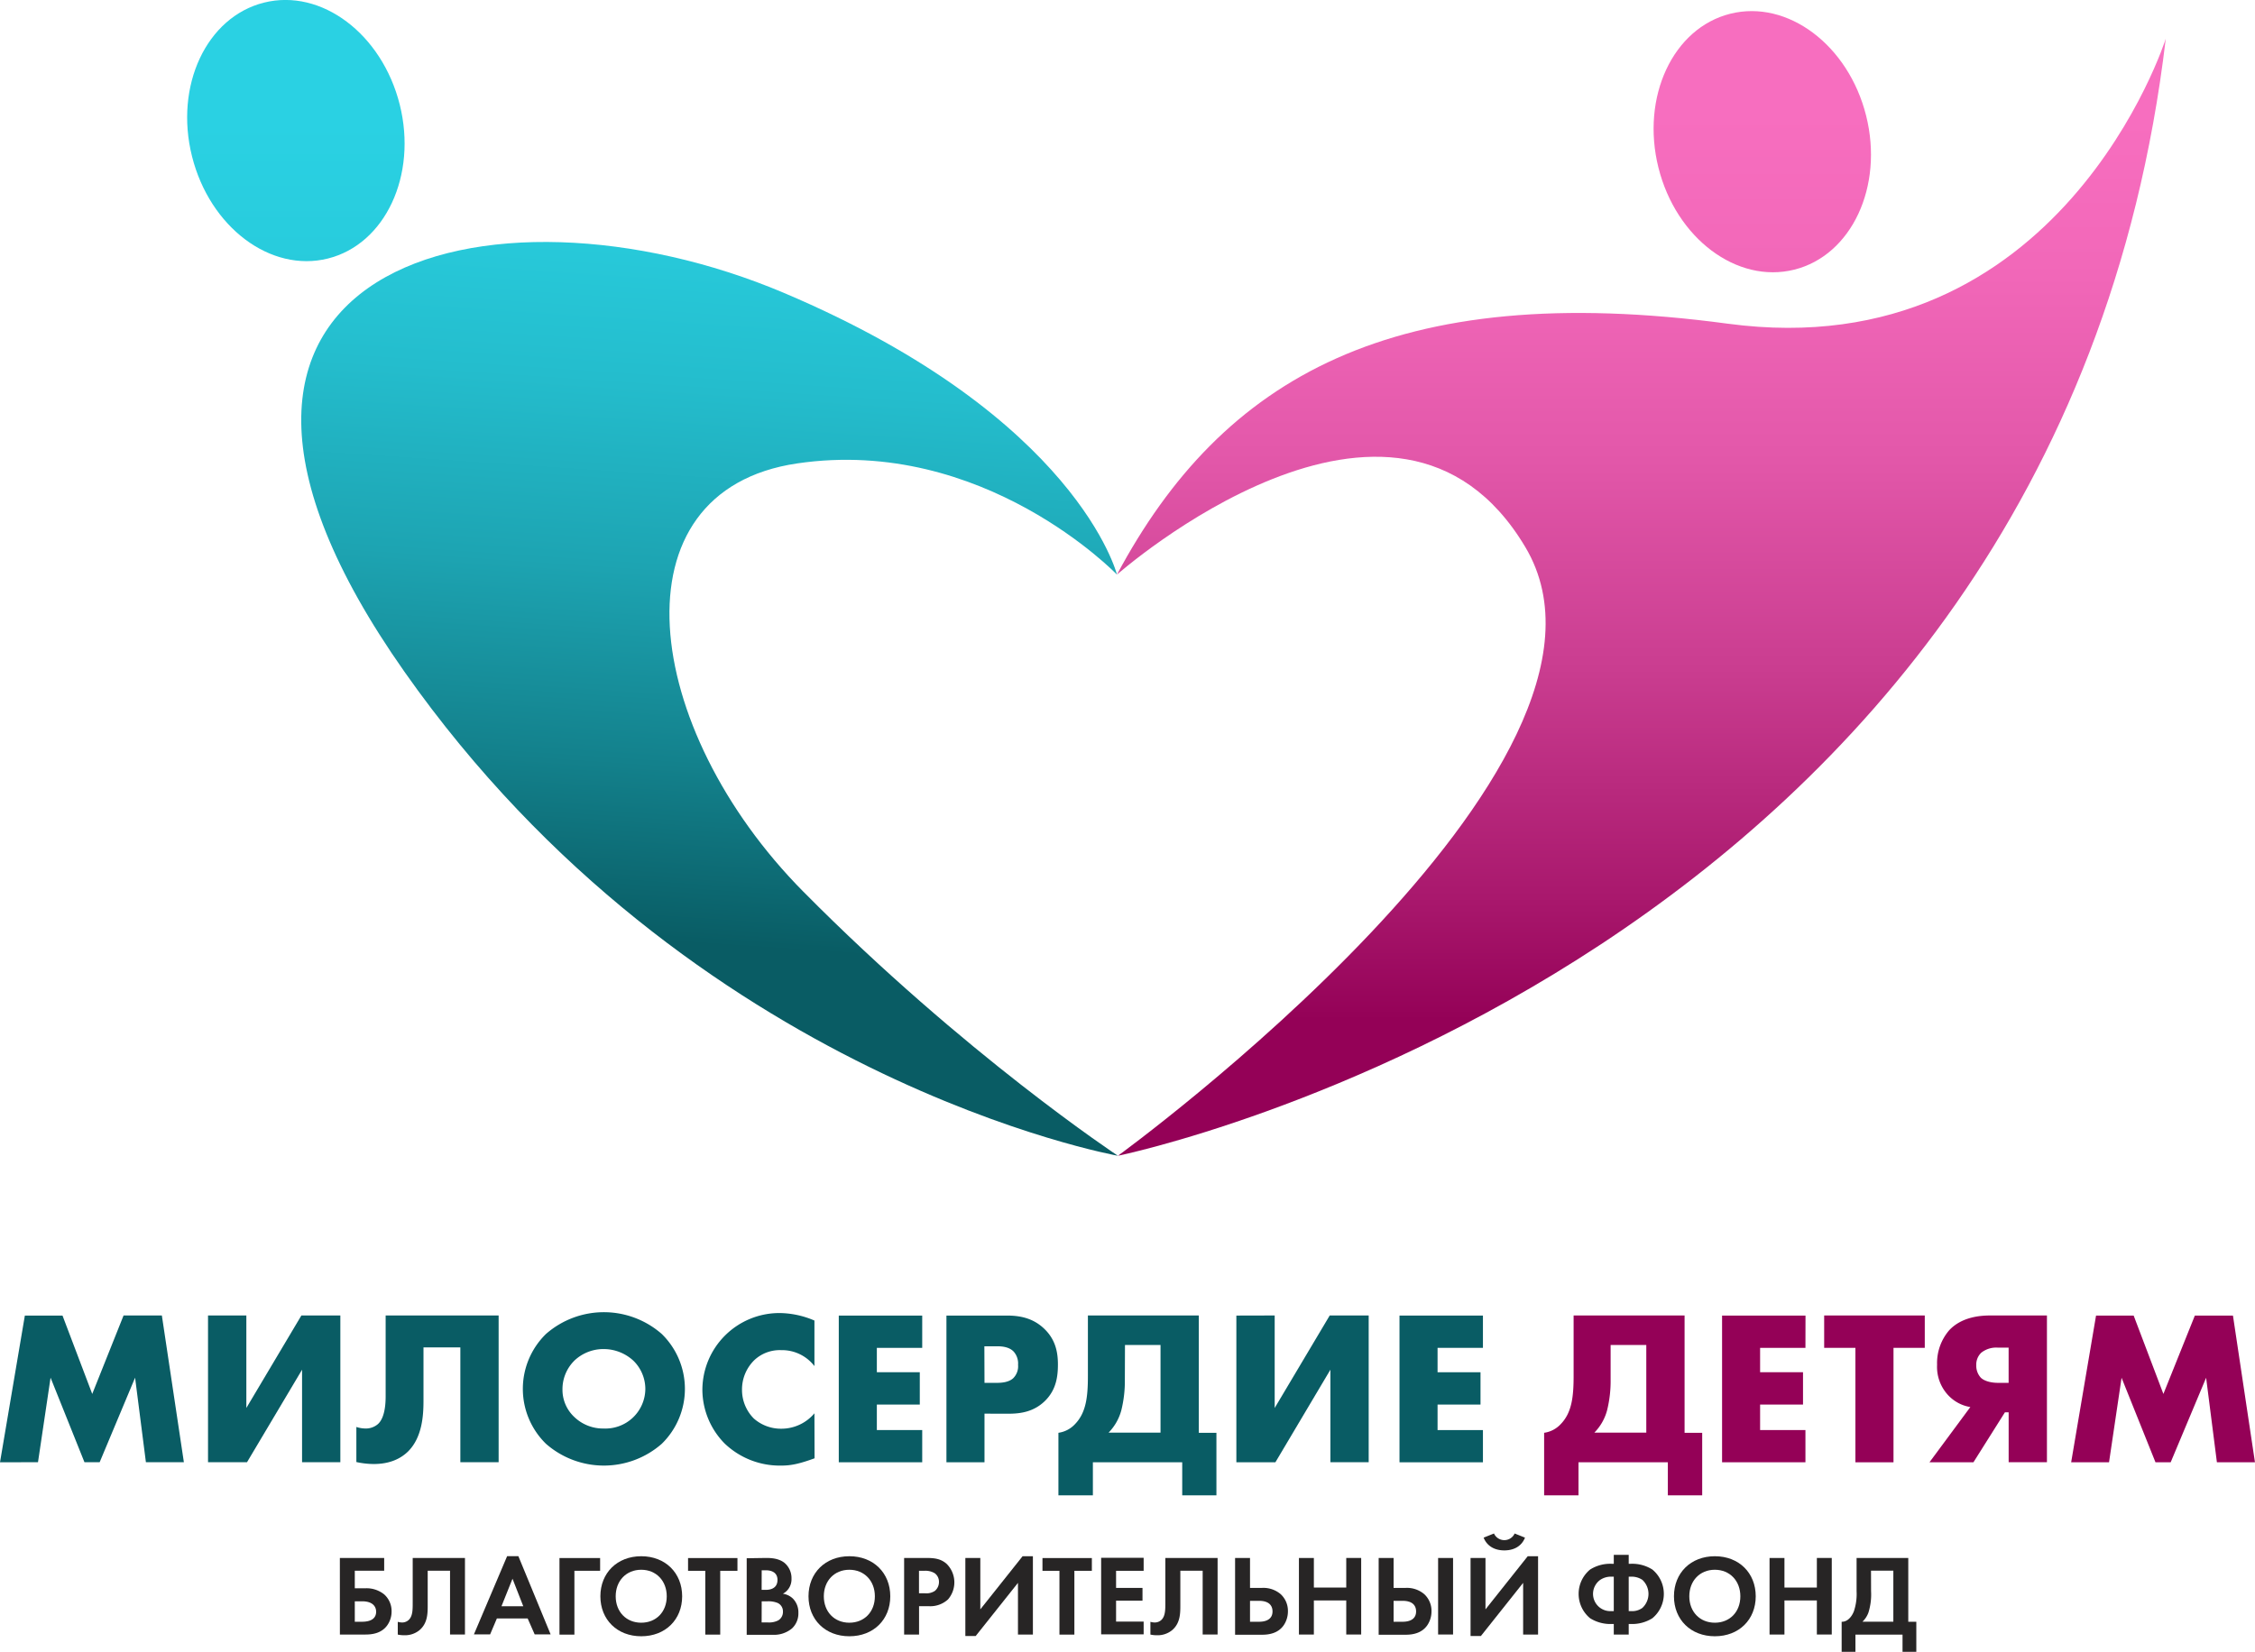 <?xml version="1.0" encoding="UTF-8"?> <svg xmlns="http://www.w3.org/2000/svg" xmlns:xlink="http://www.w3.org/1999/xlink" id="logo" viewBox="0 0 706.76 517.84"><defs><style>.cls-1{fill:url(#linear-gradient);}.cls-2{fill:url(#linear-gradient-2);}.cls-3{fill:url(#linear-gradient-3);}.cls-4{fill:url(#linear-gradient-4);}.cls-5{fill:#095c64;}.cls-6{fill:#940157;}.cls-7{fill:#272525;}</style><linearGradient id="linear-gradient" x1="525.11" y1="628" x2="525.11" y2="362" gradientTransform="translate(38.33 -41.89) rotate(3.83)" gradientUnits="userSpaceOnUse"><stop offset="0" stop-color="#095c64"></stop><stop offset="0.21" stop-color="#13818c"></stop><stop offset="0.44" stop-color="#1da4b2"></stop><stop offset="0.66" stop-color="#24bdcd"></stop><stop offset="0.85" stop-color="#28ccdd"></stop><stop offset="1" stop-color="#2ad1e3"></stop></linearGradient><linearGradient id="linear-gradient-2" x1="394.01" y1="628" x2="394.01" y2="362" gradientTransform="matrix(1, 0, 0, 1, 0, 0)" xlink:href="#linear-gradient"></linearGradient><linearGradient id="linear-gradient-3" x1="815.7" y1="360.99" x2="815.7" y2="643.47" gradientUnits="userSpaceOnUse"><stop offset="0" stop-color="#f76ebf"></stop><stop offset="0.16" stop-color="#f268b9"></stop><stop offset="0.37" stop-color="#e358aa"></stop><stop offset="0.61" stop-color="#ca3d90"></stop><stop offset="0.87" stop-color="#a8176c"></stop><stop offset="1" stop-color="#940157"></stop></linearGradient><linearGradient id="linear-gradient-4" x1="853.6" y1="359.19" x2="853.6" y2="646.65" gradientTransform="translate(114.78 -196.05) rotate(14.04)" xlink:href="#linear-gradient-3"></linearGradient></defs><title>!LOGO-md</title><path class="cls-1" d="M651.65,686S518,662.22,428,534.21,455,376.5,547,415.5s104.35,88.31,104.35,88.31-41.77-43.47-100.21-34.87S502.45,552.07,553,603.15,651.65,686,651.65,686Z" transform="translate(-301.27 -323.66)"></path><path class="cls-2" d="M426.56,356.46c5.54,22.15-4.54,43.76-22.52,48.25s-37-9.82-42.58-32S366,329,384,324.48,421,334.3,426.56,356.46Z" transform="translate(-301.27 -323.66)"></path><path class="cls-3" d="M651.65,686S945.77,626,980.06,335.8c0,0-32.73,103.38-137.35,89.33s-158.3,16.77-191.37,78.68c0,0,87.26-77.05,128-8.63S651.65,686,651.65,686Z" transform="translate(-301.27 -323.66)"></path><ellipse class="cls-4" cx="853.6" cy="368.12" rx="33.55" ry="41.35" transform="translate(-365.07 -105.62) rotate(-14.04)"></ellipse><path class="cls-5" d="M301.27,782.1l7.79-46h11.8l9.32,24.57L340,736.07H352l6.9,46H347l-3.39-26.5-11.1,26.5h-4.77l-10.62-26.5-3.94,26.5Z" transform="translate(-301.27 -323.66)"></path><path class="cls-5" d="M378.48,736.07v29l17.25-29h12.21v46h-12v-29l-17.25,29H366.47v-46Z" transform="translate(-301.27 -323.66)"></path><path class="cls-5" d="M457.55,736.07v46h-12v-36H434v16.76c0,4.42-.34,11.39-4.83,15.87-2.41,2.35-5.86,3.94-10.76,3.94a26,26,0,0,1-5.45-.62v-11a9.07,9.07,0,0,0,2.76.48,5.77,5.77,0,0,0,4-1.38c.76-.69,2.42-2.62,2.42-8.7V736.07Z" transform="translate(-301.27 -323.66)"></path><path class="cls-5" d="M508.68,776.3a27.52,27.52,0,0,1-36.29,0,24.06,24.06,0,0,1,0-34.43,27.52,27.52,0,0,1,36.29,0,24.06,24.06,0,0,1,0,34.43Zm-27.46-26a12.58,12.58,0,0,0-3.66,9,11.65,11.65,0,0,0,3.66,8.55,13,13,0,0,0,9.31,3.66,12.51,12.51,0,0,0,13-12.42,12.41,12.41,0,0,0-3.73-8.83,13.75,13.75,0,0,0-9.25-3.66A13.22,13.22,0,0,0,481.22,750.29Z" transform="translate(-301.27 -323.66)"></path><path class="cls-5" d="M556.57,780.85c-4.76,1.73-7.39,2.28-10.35,2.28a25,25,0,0,1-17.81-6.9,24.14,24.14,0,0,1-7-16.77,24.14,24.14,0,0,1,24.35-24.15,28.35,28.35,0,0,1,10.77,2.35v14.28a12.82,12.82,0,0,0-10.42-5,11.66,11.66,0,0,0-8.28,3,12.84,12.84,0,0,0-4,9.45,12.69,12.69,0,0,0,3.72,9,12.83,12.83,0,0,0,8.56,3.18,13.53,13.53,0,0,0,10.42-4.83Z" transform="translate(-301.27 -323.66)"></path><path class="cls-5" d="M590.31,746.22H576.09v7.65h13.46V764H576.09V772h14.22V782.1H564.16v-46h26.15Z" transform="translate(-301.27 -323.66)"></path><path class="cls-5" d="M609.83,766.85V782.1H597.9v-46h19c4,0,8.14.76,11.66,4.14s4.28,7.32,4.28,11.18c0,3.66-.48,7.94-4.07,11.45s-7.87,4-11.46,4Zm0-9.66h4c1.25,0,3.59-.14,5-1.45a5.27,5.27,0,0,0,1.52-4.21,5.59,5.59,0,0,0-1.38-4.14c-1.38-1.45-3.59-1.66-5.11-1.66h-4.07Z" transform="translate(-301.27 -323.66)"></path><path class="cls-5" d="M677,736.07v36.78h5.52v19.6H671.8V782.1h-28v10.35H633v-19.6a8.75,8.75,0,0,0,5.24-2.76c3.45-3.59,4-8.56,4-15.11V736.07Zm-23.18,20.08a38.08,38.08,0,0,1-1.11,9.66,15.85,15.85,0,0,1-4,7H665V745.32H653.86Z" transform="translate(-301.27 -323.66)"></path><path class="cls-5" d="M700.78,736.07v29l17.25-29h12.21v46h-12v-29L701,782.1H688.77v-46Z" transform="translate(-301.27 -323.66)"></path><path class="cls-5" d="M766.05,746.22H751.83v7.65h13.46V764H751.83V772h14.22V782.1H739.9v-46h26.15Z" transform="translate(-301.27 -323.66)"></path><path class="cls-6" d="M829.25,736.07v36.78h5.52v19.6H824V782.1H796v10.35H785.23v-19.6a8.75,8.75,0,0,0,5.24-2.76c3.45-3.59,4-8.56,4-15.11V736.07Zm-23.18,20.08a38.08,38.08,0,0,1-1.11,9.66,15.76,15.76,0,0,1-4,7h16.29V745.32H806.07Z" transform="translate(-301.27 -323.66)"></path><path class="cls-6" d="M867.13,746.22H852.92v7.65h13.45V764H852.92V772h14.21V782.1H841v-46h26.15Z" transform="translate(-301.27 -323.66)"></path><path class="cls-6" d="M894.73,746.22V782.1H882.79V746.22H873V736.07h31.53v10.15Z" transform="translate(-301.27 -323.66)"></path><path class="cls-6" d="M918.81,764.78a12.21,12.21,0,0,1-6.83-3.59,13,13,0,0,1-3.59-9.66,15.77,15.77,0,0,1,3.8-10.83c3.93-4.21,9.8-4.63,12.9-4.63h17.73v46h-12V766.43h-1.17l-9.87,15.67H906Zm12-18.63h-3.38a7.55,7.55,0,0,0-5.18,1.58,5.13,5.13,0,0,0-1.58,3.94,5.54,5.54,0,0,0,1.45,3.93c1.24,1.17,3.51,1.59,5.31,1.59h3.38Z" transform="translate(-301.27 -323.66)"></path><path class="cls-6" d="M950.41,782.1l7.8-46H970l9.32,24.57,9.86-24.57h11.94l6.9,46H996.09l-3.38-26.5L981.6,782.1h-4.76l-10.63-26.5-3.93,26.5Z" transform="translate(-301.27 -323.66)"></path><path class="cls-7" d="M407.79,812.09h13.89v4h-9.21v5.51h3.24a8.79,8.79,0,0,1,6,1.94A7,7,0,0,1,424,828.9a7.45,7.45,0,0,1-1.34,4.28c-1.83,2.59-4.82,2.92-6.91,2.92h-7.95Zm4.68,20h2.23c3.74,0,4.46-1.77,4.46-3.14s-.82-3.27-4.39-3.27h-2.3Z" transform="translate(-301.27 -323.66)"></path><path class="cls-7" d="M447,812.09v24h-4.68v-20h-7v10.65c0,2.49.07,5.76-2.59,8a7.18,7.18,0,0,1-4.79,1.58,9.31,9.31,0,0,1-2-.21v-4a5,5,0,0,0,1.33.21,3,3,0,0,0,2.16-.86c1.23-1.23,1.19-3.31,1.19-5.58V812.09Z" transform="translate(-301.27 -323.66)"></path><path class="cls-7" d="M466.65,831.06H457l-2.12,5h-5.08l10.41-24.52h3.53l10.11,24.52h-5Zm-1.37-3.82-3.38-8.64-3.46,8.64Z" transform="translate(-301.27 -323.66)"></path><path class="cls-7" d="M489.36,816.12H481.3v20h-4.68v-24h12.74Z" transform="translate(-301.27 -323.66)"></path><path class="cls-7" d="M515.07,824.11c0,7.31-5.26,12.53-12.82,12.53s-12.81-5.22-12.81-12.53,5.25-12.56,12.81-12.56S515.07,816.8,515.07,824.11Zm-4.83,0c0-4.86-3.31-8.32-8-8.32s-8,3.46-8,8.32,3.31,8.28,8,8.28S510.24,829,510.24,824.11Z" transform="translate(-301.27 -323.66)"></path><path class="cls-7" d="M527,816.12v20h-4.68v-20h-5.4v-4h15.48v4Z" transform="translate(-301.27 -323.66)"></path><path class="cls-7" d="M541.24,812.09c1.33,0,3.92,0,5.87,1.51a6.25,6.25,0,0,1,2.23,5,5.12,5.12,0,0,1-2.7,4.71,5.67,5.67,0,0,1,3.13,1.51,6.13,6.13,0,0,1,1.73,4.5,6.42,6.42,0,0,1-2,4.86,8.8,8.8,0,0,1-6.09,2H535.3v-24Zm-1.26,10h1.33c.72,0,3.64-.07,3.64-3.13,0-2.2-1.7-3-3.6-3H540Zm0,10.22h2a6.33,6.33,0,0,0,3.21-.65,3.08,3.08,0,0,0,1.47-2.77,2.87,2.87,0,0,0-1.76-2.73,7.61,7.61,0,0,0-3.2-.47H540Z" transform="translate(-301.27 -323.66)"></path><path class="cls-7" d="M580.3,824.11c0,7.31-5.26,12.53-12.82,12.53s-12.81-5.22-12.81-12.53,5.25-12.56,12.81-12.56S580.3,816.8,580.3,824.11Zm-4.83,0c0-4.86-3.31-8.32-8-8.32s-8,3.46-8,8.32,3.31,8.28,8,8.28S575.47,829,575.47,824.11Z" transform="translate(-301.27 -323.66)"></path><path class="cls-7" d="M591.6,812.09c2.7,0,4.57.29,6.34,1.83a8.17,8.17,0,0,1,.46,11.16,8.23,8.23,0,0,1-6.08,2.13h-3v8.89h-4.68v-24Zm-2.3,11.08h1.91a4.82,4.82,0,0,0,3.06-.75,3.61,3.61,0,0,0,1.29-2.81,3.3,3.3,0,0,0-1.33-2.73,5.59,5.59,0,0,0-3.31-.76H589.3Z" transform="translate(-301.27 -323.66)"></path><path class="cls-7" d="M608.52,812.09v16.12l13.25-16.66H625V836.1h-4.68V819.9l-13.25,16.66h-3.24V812.09Z" transform="translate(-301.27 -323.66)"></path><path class="cls-7" d="M638,816.12v20h-4.68v-20H628v-4h15.48v4Z" transform="translate(-301.27 -323.66)"></path><path class="cls-7" d="M659.71,816.12h-8.64v5.36h8.28v4h-8.28v6.56h8.64v4H646.39v-24h13.32Z" transform="translate(-301.27 -323.66)"></path><path class="cls-7" d="M682.89,812.09v24h-4.68v-20h-7v10.65c0,2.49.07,5.76-2.59,8a7.16,7.16,0,0,1-4.79,1.58,9.31,9.31,0,0,1-2-.21v-4a5,5,0,0,0,1.34.21,3,3,0,0,0,2.16-.86c1.22-1.23,1.18-3.31,1.18-5.58V812.09Z" transform="translate(-301.27 -323.66)"></path><path class="cls-7" d="M688.37,812.09h4.68v9.39h3.74a8.32,8.32,0,0,1,5.91,2,7.14,7.14,0,0,1,2.23,5.37,7.73,7.73,0,0,1-1.3,4.31c-1.8,2.63-4.79,3-6.8,3h-8.46Zm4.68,20h2.73c.83,0,4.32,0,4.32-3.24,0-1.52-.79-3.32-4.24-3.32h-2.81Z" transform="translate(-301.27 -323.66)"></path><path class="cls-7" d="M713.06,821.37h10.15v-9.28h4.68v24h-4.68V825.41H713.06V836.1h-4.68v-24h4.68Z" transform="translate(-301.27 -323.66)"></path><path class="cls-7" d="M733.37,812.09h4.68v9.39h3.74a8.33,8.33,0,0,1,5.91,2,7.14,7.14,0,0,1,2.23,5.37,7.73,7.73,0,0,1-1.3,4.31c-1.8,2.63-4.79,3-6.8,3h-8.46Zm4.68,20h2.73c.83,0,4.32,0,4.32-3.24,0-1.52-.79-3.32-4.24-3.32h-2.81Zm18.64-20v24H752v-24Z" transform="translate(-301.27 -323.66)"></path><path class="cls-7" d="M766.85,812.09v16.12l13.24-16.66h3.24V836.1h-4.68V819.9l-13.24,16.66h-3.24V812.09Zm2.66-7.67a3.56,3.56,0,0,0,6.48,0l3.24,1.3c-.94,2.44-3.17,4-6.48,4s-5.54-1.59-6.48-4Z" transform="translate(-301.27 -323.66)"></path><path class="cls-7" d="M807.06,832.79h-.65a11.9,11.9,0,0,1-6.77-1.8,9.9,9.9,0,0,1,0-15.27,11.82,11.82,0,0,1,6.77-1.8h.65v-2.8h4.68v2.8h.65a11.79,11.79,0,0,1,6.76,1.8,9.9,9.9,0,0,1,0,15.27,11.87,11.87,0,0,1-6.76,1.8h-.65v3.31h-4.68Zm0-14.83h-.72a6,6,0,0,0-3.53,1,5.41,5.41,0,0,0,3.53,9.79h.72Zm4.68,10.79h.72a5.4,5.4,0,0,0,3.56-1,6,6,0,0,0,0-8.79,6,6,0,0,0-3.56-1h-.72Z" transform="translate(-301.27 -323.66)"></path><path class="cls-7" d="M851.55,824.11c0,7.31-5.25,12.53-12.81,12.53s-12.82-5.22-12.82-12.53,5.26-12.56,12.82-12.56S851.55,816.8,851.55,824.11Zm-4.82,0c0-4.86-3.31-8.32-8-8.32s-8,3.46-8,8.32,3.31,8.28,8,8.28S846.73,829,846.73,824.11Z" transform="translate(-301.27 -323.66)"></path><path class="cls-7" d="M860.55,821.37h10.16v-9.28h4.67v24h-4.67V825.41H860.55V836.1h-4.67v-24h4.67Z" transform="translate(-301.27 -323.66)"></path><path class="cls-7" d="M899.36,812.09v20h2.52v9.43h-4.32v-5.4H882.8v5.4h-4.32v-9.43c1.73.07,3.1-1.44,3.82-3.24a17,17,0,0,0,.86-6.3V812.09ZM887.7,822.53a19.06,19.06,0,0,1-.83,6.69,7.42,7.42,0,0,1-1.87,2.85h9.68v-16h-7Z" transform="translate(-301.27 -323.66)"></path></svg> 
